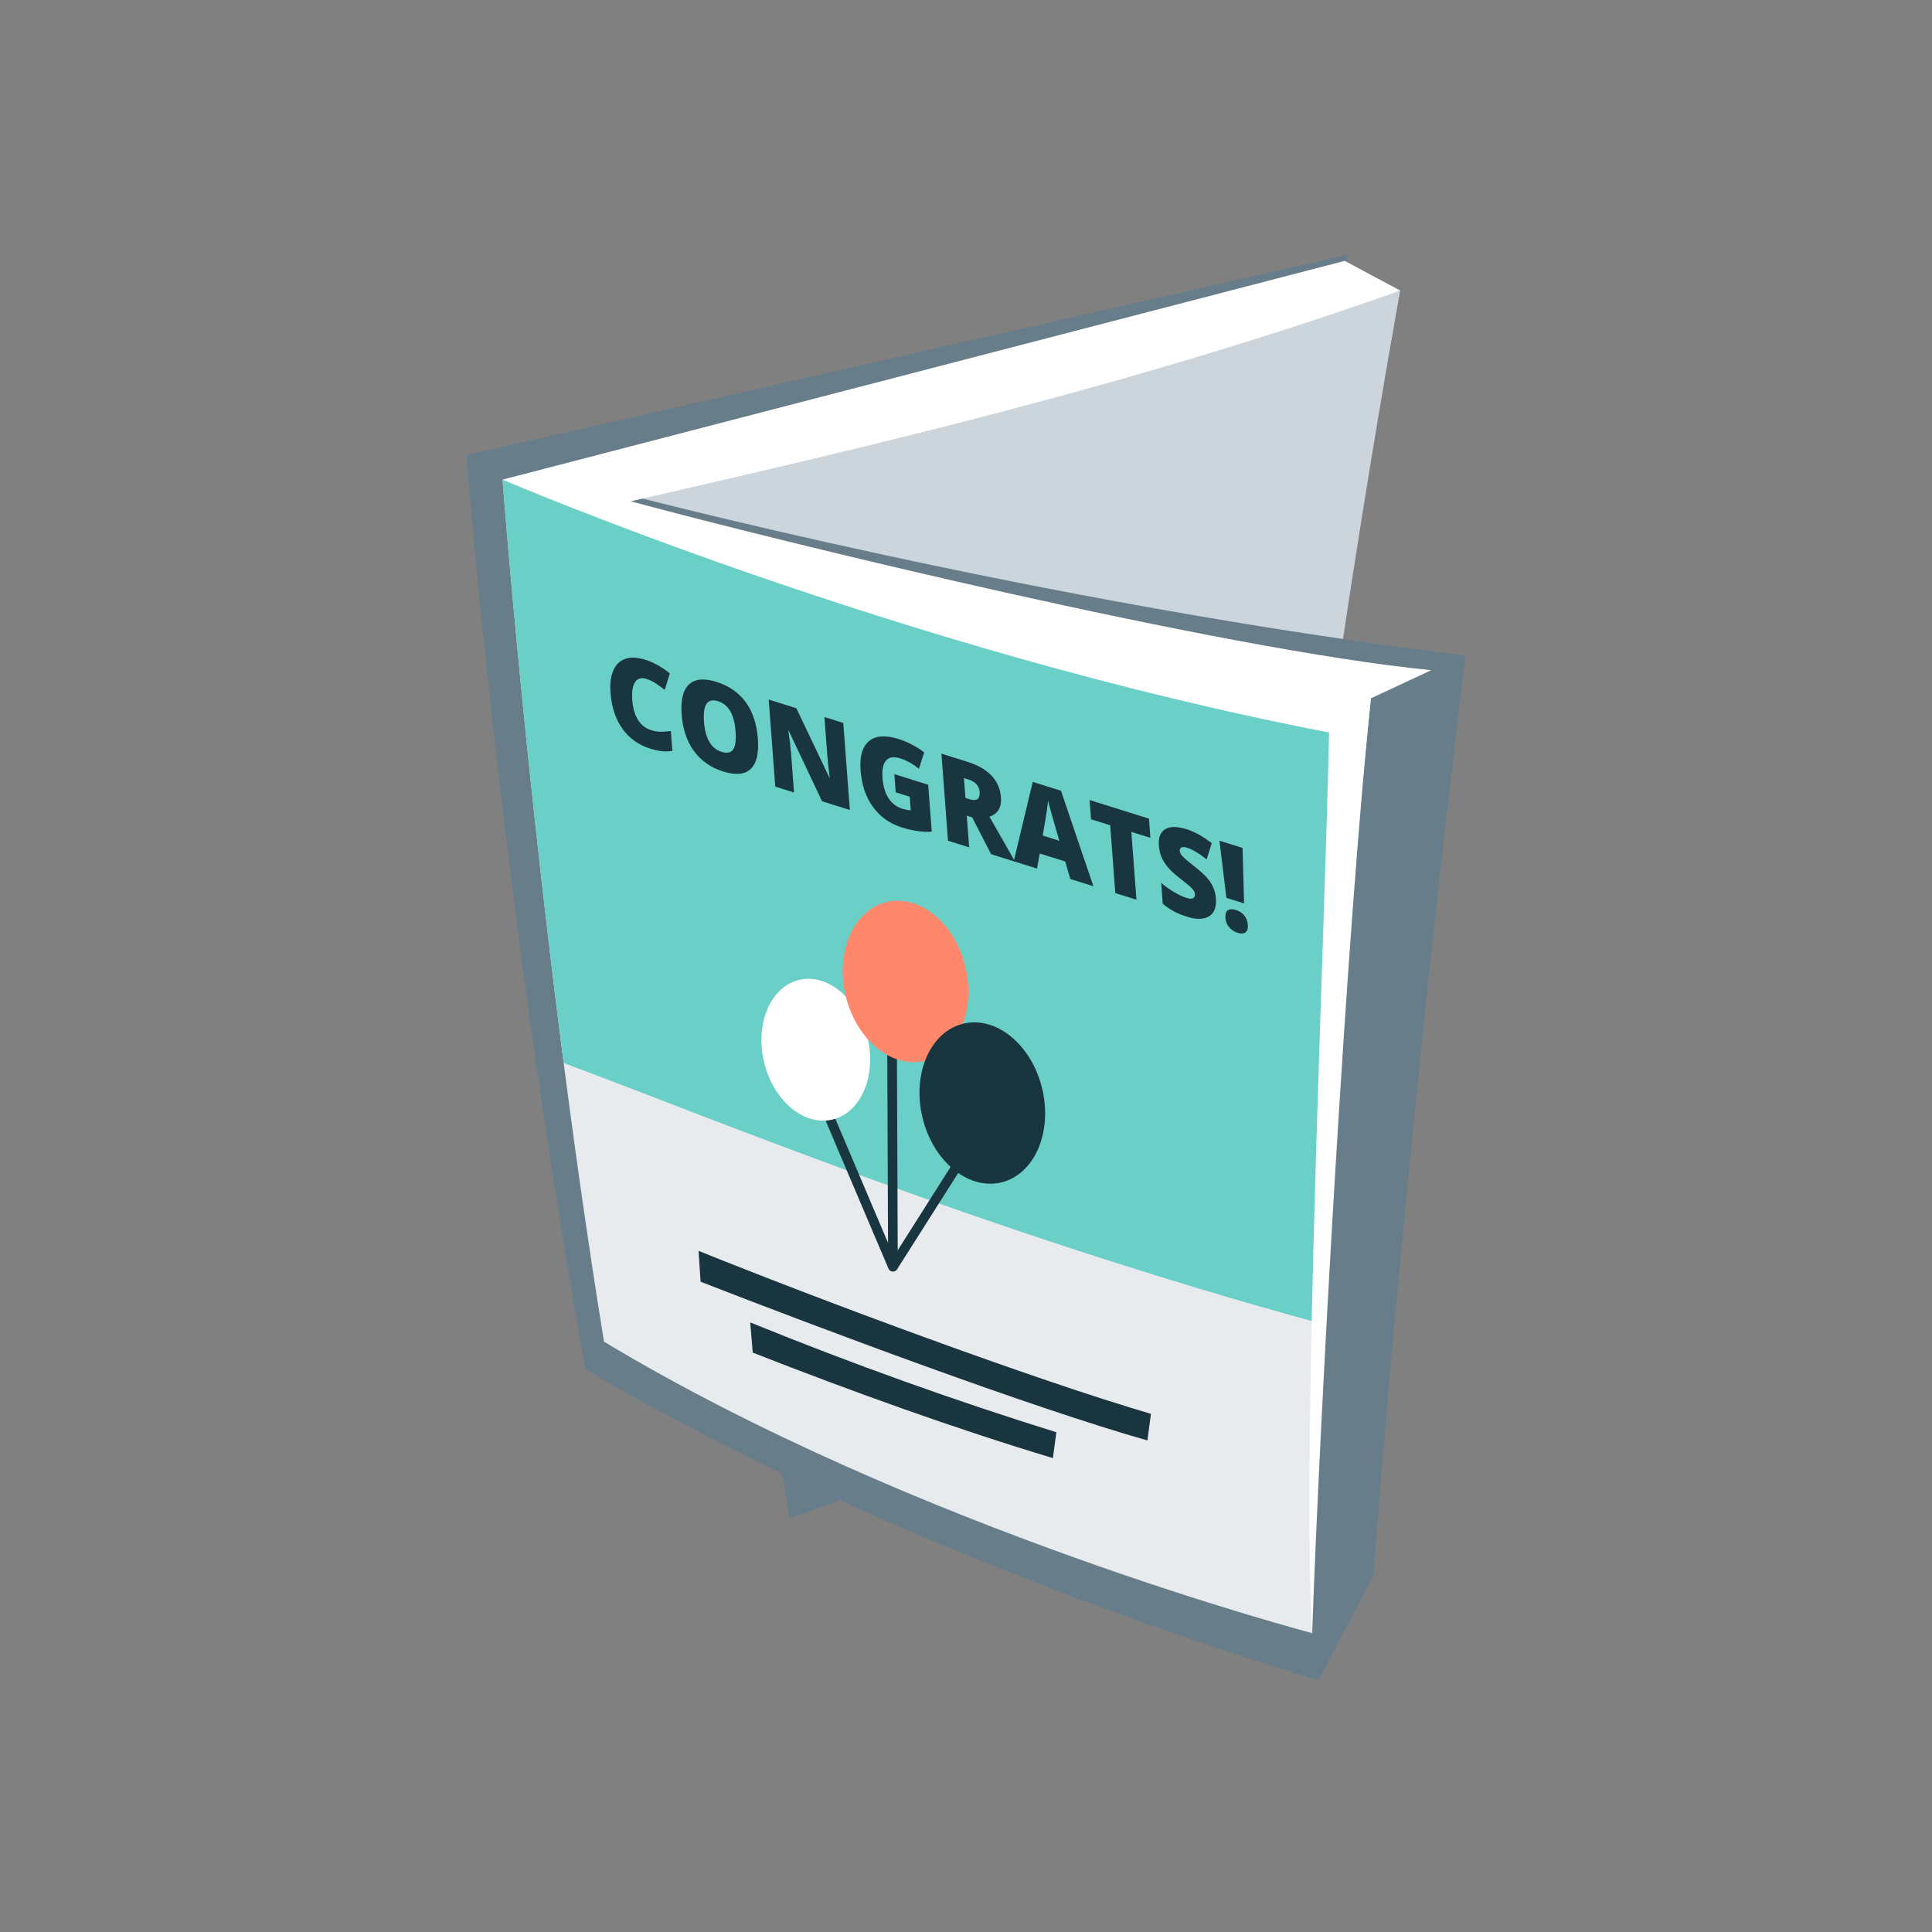 <?xml version="1.0" encoding="utf-8"?>
<!-- Generator: Adobe Illustrator 16.0.0, SVG Export Plug-In . SVG Version: 6.00 Build 0)  -->
<!DOCTYPE svg PUBLIC "-//W3C//DTD SVG 1.1//EN" "http://www.w3.org/Graphics/SVG/1.1/DTD/svg11.dtd">
<svg version="1.1" id="レイヤー_1" xmlns="http://www.w3.org/2000/svg" xmlns:xlink="http://www.w3.org/1999/xlink" x="0px"
	 y="0px" width="100px" height="100px" viewBox="0 0 100 100" enable-background="new 0 0 100 100" xml:space="preserve">
<rect x="0" y="0" width="100" height="100" fill="#808080" stroke="none"/>
<polygon fill="#677D89" points="63.853,21.414 32.187,28.892 40.871,78.586 61.419,71.209 67.813,23.281 "/>
<g>
	<defs>
		<rect id="SVGID_1_" x="24.137" y="13.035" width="51.727" height="73.93"/>
	</defs>
	<clipPath id="SVGID_2_">
		<use xlink:href="#SVGID_1_"  overflow="visible"/>
	</clipPath>
	<path clip-path="url(#SVGID_2_)" fill="#CCD5DC" d="M65.918,62.047C49.555,68.008,39.5,69.615,39.5,69.615
		S34.961,53.19,30.711,25.18c26.896-5.791,41.764-10.141,41.764-10.141S67.881,40.119,65.918,62.047"/>
	<path clip-path="url(#SVGID_2_)" fill="#677D89" d="M30.301,70.871c17.078,10.09,37.947,16.094,37.947,16.094l2.836-5.402
		c0,0,1.621-22.105,4.78-47.635c-21.993-2.67-43.709-8.408-43.709-8.408l5.126-1.576l32.26-8.979l0.191-1.779L24.137,23.551
		C24.137,23.551,25.94,46.752,30.301,70.871"/>
	<path clip-path="url(#SVGID_2_)" fill="#E7EBEE" d="M31.262,69.443c16.1,9.699,36.656,15.088,36.656,15.088
		s-0.002-19.307,3.039-48.385c-27.218-3.361-44.947-11.32-44.947-11.32S27.75,47.762,31.262,69.443"/>
	<path clip-path="url(#SVGID_2_)" fill="#FFFFFF" d="M70.957,36.146c-22.846-2.301-44.947-11.32-44.947-11.32l43.592-11.322
		l2.872,1.535c-13.559,4.818-26.984,7.967-39.829,10.908c7.629,2.059,30.493,7.67,41.438,8.742L70.957,36.146z"/>
	<path clip-path="url(#SVGID_2_)" fill="#6ACFC6" d="M68.479,68.535c0.424-8.139,1.168-19.855,2.479-32.389
		c-27.219-3.361-44.948-11.32-44.948-11.32s1.051,13.85,3.168,30.199C35.671,57.402,50.906,63.768,68.479,68.535"/>
	<path clip-path="url(#SVGID_2_)" fill="#193540" d="M54.498,75.472c-4.999-1.506-10.371-3.433-15.537-5.462
		c-0.043-0.495-0.088-1.017-0.129-1.562c5.33,2.171,10.662,4.073,15.845,5.685L54.498,75.472z"/>
	<path clip-path="url(#SVGID_2_)" fill="#193540" d="M59.391,74.556c-5.924-1.671-17.008-5.828-23.129-8.214
		c-0.033-0.513-0.068-1.045-0.105-1.599c6.273,2.536,17.317,6.65,23.415,8.437L59.391,74.556z"/>
	<path clip-path="url(#SVGID_2_)" fill="#193540" d="M33.454,35.139c-0.261-0.081-0.455-0.025-0.583,0.166s-0.177,0.496-0.146,0.912
		c0.066,0.867,0.396,1.395,0.989,1.58c0.179,0.056,0.351,0.082,0.515,0.079c0.163-0.003,0.329-0.017,0.493-0.041l0.077,1.03
		c-0.326,0.06-0.701,0.023-1.129-0.11c-0.612-0.19-1.095-0.536-1.451-1.032c-0.357-0.497-0.563-1.117-0.619-1.863
		c-0.036-0.467,0.012-0.852,0.144-1.156c0.132-0.303,0.338-0.504,0.621-0.602c0.281-0.097,0.623-0.082,1.026,0.043
		c0.437,0.137,0.864,0.374,1.279,0.711l-0.264,0.854c-0.154-0.125-0.31-0.238-0.463-0.338
		C33.789,35.271,33.626,35.193,33.454,35.139"/>
	<path clip-path="url(#SVGID_2_)" fill="#193540" d="M39.227,38.229c0.057,0.758-0.066,1.282-0.371,1.572
		c-0.305,0.289-0.78,0.333-1.425,0.131c-0.637-0.199-1.139-0.551-1.509-1.053c-0.369-0.502-0.582-1.133-0.639-1.891
		c-0.057-0.75,0.069-1.271,0.377-1.561c0.307-0.289,0.782-0.334,1.426-0.133c0.645,0.203,1.15,0.552,1.512,1.049
		C38.958,36.84,39.168,37.468,39.227,38.229 M36.438,37.355c0.065,0.871,0.37,1.393,0.916,1.562
		c0.276,0.086,0.475,0.045,0.594-0.125c0.118-0.168,0.159-0.478,0.125-0.926c-0.033-0.449-0.126-0.804-0.278-1.061
		c-0.153-0.258-0.364-0.428-0.633-0.512C36.612,36.123,36.372,36.477,36.438,37.355"/>
	<path clip-path="url(#SVGID_2_)" fill="#193540" d="M43.988,41.924l-1.437-0.449l-1.719-3.637l-0.026-0.008
		c0.074,0.51,0.119,0.896,0.139,1.158l0.153,2.031l-0.97-0.304l-0.34-4.505l1.43,0.447l1.712,3.593l0.017,0.005
		c-0.061-0.461-0.101-0.83-0.122-1.105l-0.153-2.037l0.976,0.307L43.988,41.924z"/>
	<path clip-path="url(#SVGID_2_)" fill="#193540" d="M46.293,40.07l1.75,0.548l0.184,2.429c-0.462,0.032-0.977-0.041-1.546-0.219
		c-0.626-0.195-1.124-0.549-1.495-1.059c-0.372-0.51-0.585-1.137-0.642-1.883c-0.055-0.728,0.089-1.234,0.432-1.523
		c0.343-0.287,0.85-0.324,1.523-0.115c0.256,0.08,0.498,0.182,0.729,0.307c0.23,0.123,0.432,0.254,0.608,0.389l-0.274,0.848
		c-0.306-0.252-0.632-0.434-0.982-0.543c-0.319-0.1-0.558-0.062-0.716,0.115c-0.156,0.178-0.219,0.479-0.187,0.908
		c0.032,0.422,0.136,0.768,0.311,1.038c0.174,0.271,0.41,0.452,0.707,0.545c0.163,0.052,0.312,0.08,0.446,0.088l-0.053-0.705
		l-0.724-0.228L46.293,40.07z"/>
	<path clip-path="url(#SVGID_2_)" fill="#193540" d="M50.039,42.219l0.124,1.639l-1.095-0.343l-0.34-4.506l1.328,0.416
		c1.103,0.345,1.687,0.961,1.753,1.849c0.039,0.523-0.16,0.854-0.596,0.996l1.329,2.333l-1.242-0.39l-0.983-1.908L50.039,42.219z
		 M49.971,41.303l0.205,0.064c0.383,0.119,0.559-0.008,0.53-0.383c-0.023-0.312-0.222-0.525-0.598-0.644l-0.216-0.067L49.971,41.303
		z"/>
	<path clip-path="url(#SVGID_2_)" fill="#193540" d="M55.398,45.496l-0.263-0.906l-1.318-0.412l-0.142,0.779l-1.203-0.377
		l0.982-4.109l1.461,0.457l1.68,4.943L55.398,45.496z M54.833,43.52l-0.231-0.794c-0.052-0.177-0.118-0.403-0.196-0.685
		c-0.077-0.278-0.13-0.478-0.157-0.597c-0.009,0.101-0.029,0.263-0.06,0.487s-0.104,0.664-0.219,1.318L54.833,43.52z"/>
	<polygon clip-path="url(#SVGID_2_)" fill="#193540" points="58.822,46.568 57.728,46.226 57.463,42.715 56.473,42.406 
		56.397,41.41 59.47,42.373 59.545,43.367 58.558,43.059 	"/>
	<path clip-path="url(#SVGID_2_)" fill="#193540" d="M62.937,46.521c0.021,0.28-0.023,0.507-0.135,0.685
		c-0.111,0.176-0.282,0.287-0.514,0.332s-0.508,0.018-0.832-0.084c-0.27-0.084-0.499-0.177-0.684-0.275
		c-0.187-0.1-0.383-0.233-0.588-0.399l-0.082-1.085c0.218,0.186,0.441,0.346,0.673,0.482c0.23,0.138,0.439,0.236,0.627,0.295
		c0.163,0.051,0.281,0.058,0.352,0.018c0.07-0.039,0.103-0.107,0.095-0.205c-0.004-0.062-0.022-0.121-0.057-0.177
		c-0.035-0.056-0.087-0.118-0.158-0.187s-0.258-0.221-0.561-0.457c-0.275-0.217-0.483-0.409-0.624-0.576
		c-0.142-0.166-0.25-0.34-0.327-0.523c-0.075-0.182-0.122-0.384-0.139-0.605c-0.031-0.415,0.08-0.696,0.334-0.844
		s0.619-0.146,1.095,0.002c0.419,0.133,0.854,0.373,1.308,0.727l-0.265,0.835c-0.393-0.312-0.728-0.511-1.004-0.599
		c-0.143-0.043-0.244-0.047-0.304-0.012c-0.061,0.033-0.088,0.092-0.081,0.176c0.006,0.088,0.053,0.18,0.141,0.275
		c0.087,0.096,0.32,0.293,0.698,0.592c0.363,0.283,0.619,0.547,0.771,0.791C62.826,45.943,62.914,46.217,62.937,46.521"/>
	<path clip-path="url(#SVGID_2_)" fill="#193540" d="M64.393,46.76l-0.915-0.286l-0.36-2.96l1.197,0.375L64.393,46.76z
		 M63.429,47.511c-0.014-0.187,0.024-0.315,0.117-0.39c0.092-0.071,0.232-0.078,0.424-0.019c0.188,0.06,0.335,0.156,0.439,0.29
		c0.104,0.135,0.164,0.294,0.178,0.48c0.015,0.186-0.025,0.314-0.118,0.387s-0.229,0.08-0.41,0.023
		c-0.184-0.058-0.33-0.154-0.443-0.291C63.505,47.857,63.443,47.695,63.429,47.511"/>
	<path clip-path="url(#SVGID_2_)" fill="#FFFFFF" d="M68.793,37.914C46.512,33.623,26.01,24.826,26.01,24.826
		s16.635,6.414,44.947,11.32c-1.25,11.895-2.658,37.357-3.039,48.385C67.371,74.752,68.57,48.486,68.793,37.914"/>
	<path clip-path="url(#SVGID_2_)" fill="#193540" d="M46.219,65.819h-0.014c-0.099-0.009-0.179-0.065-0.216-0.152l-3.995-9.405
		l0.461-0.195l3.808,8.967l3.649-5.753l0.422,0.269l-3.904,6.154C46.384,65.776,46.304,65.819,46.219,65.819"/>
	
		<rect x="40.546" y="59.669" transform="matrix(0.004 1 -1 0.004 105.931 13.485)" clip-path="url(#SVGID_2_)" fill="#193540" width="11.301" height="0.5"/>
	<path clip-path="url(#SVGID_2_)" fill="#FFFFFF" d="M44.902,53.696c0.476,1.996-0.337,3.9-1.815,4.253
		c-1.479,0.353-3.064-0.979-3.539-2.976c-0.477-1.997,0.336-3.9,1.815-4.253C42.841,50.368,44.426,51.7,44.902,53.696"/>
	<path clip-path="url(#SVGID_2_)" fill="#FF876C" d="M49.971,50.06c0.541,2.271-0.408,4.439-2.12,4.848s-3.538-1.1-4.079-3.368
		c-0.541-2.271,0.408-4.441,2.12-4.85S49.43,47.789,49.971,50.06"/>
	<path clip-path="url(#SVGID_2_)" fill="#193540" d="M53.944,56.354c0.541,2.271-0.408,4.439-2.12,4.848s-3.538-1.1-4.079-3.368
		c-0.541-2.271,0.408-4.441,2.12-4.85S53.403,54.084,53.944,56.354"/>
</g>
</svg>
